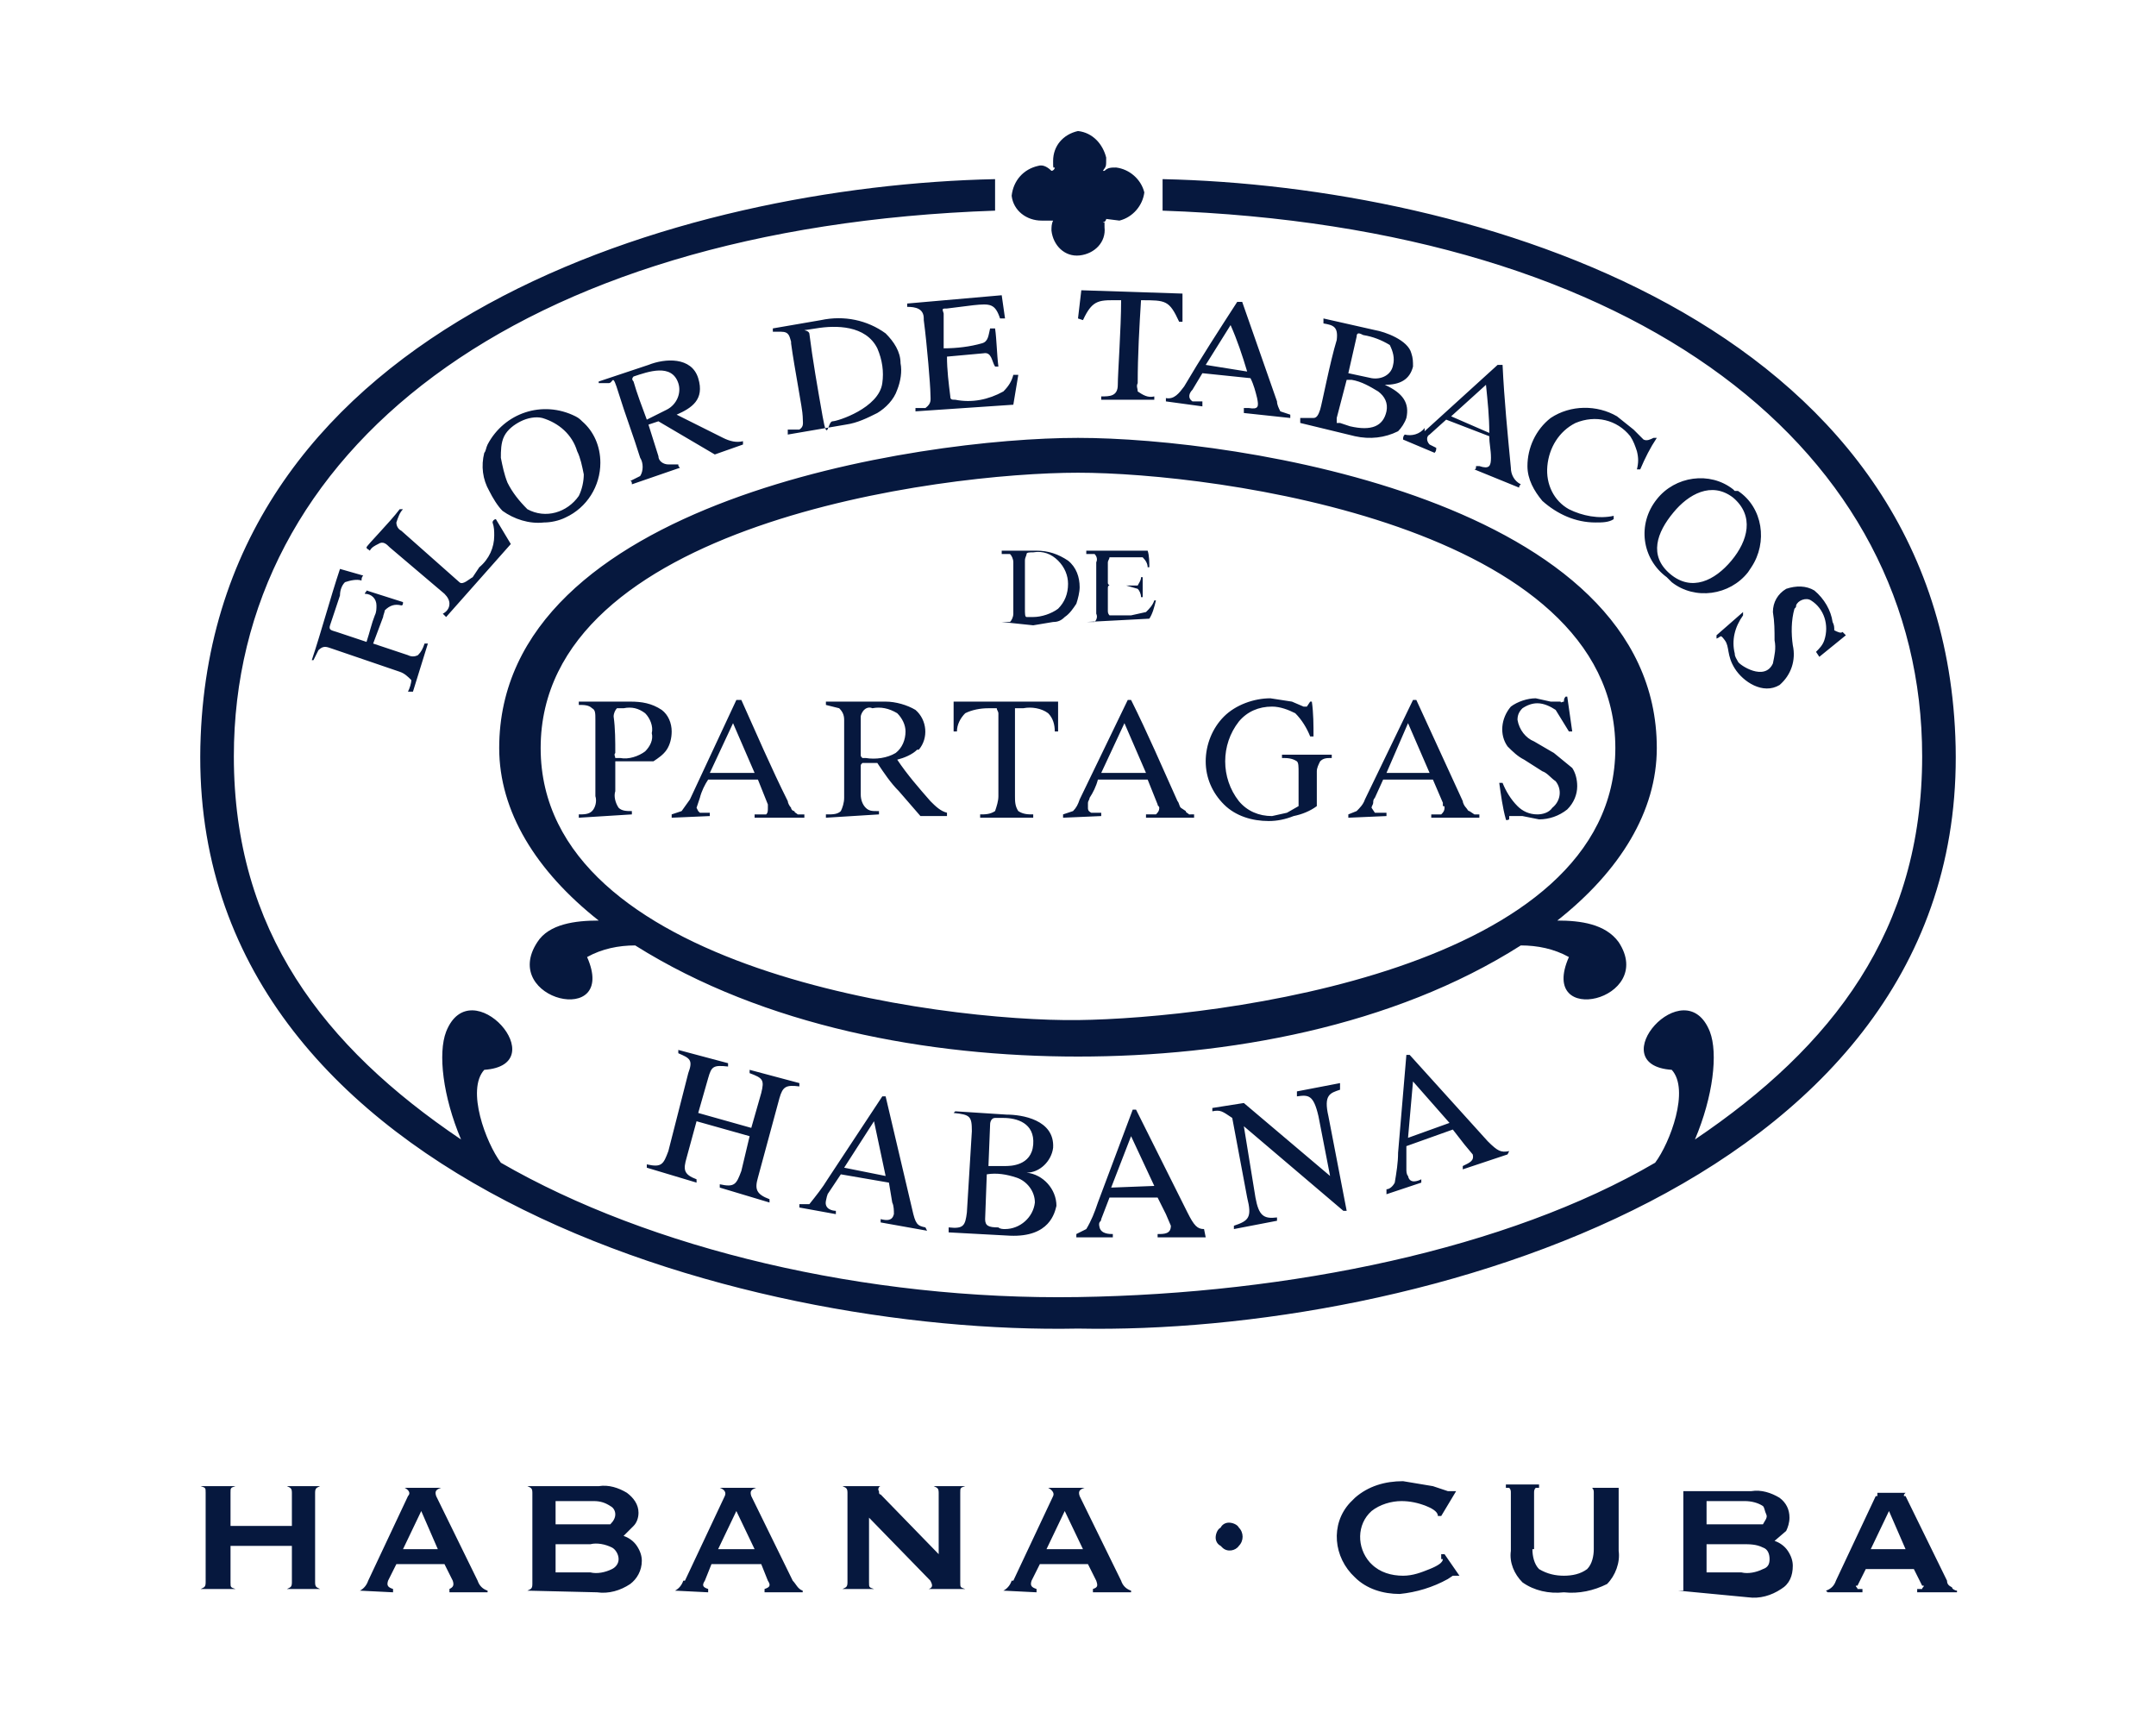 <?xml version="1.0" encoding="utf-8"?>
<!-- Generator: Adobe Illustrator 24.3.0, SVG Export Plug-In . SVG Version: 6.00 Build 0)  -->
<svg version="1.1" id="Layer_1" xmlns="http://www.w3.org/2000/svg" xmlns:xlink="http://www.w3.org/1999/xlink" x="0px" y="0px"
	 viewBox="0 0 130 104" style="enable-background:new 0 0 130 104;" xml:space="preserve">
<style type="text/css">
	.st0{fill-rule:evenodd;clip-rule:evenodd;fill:#06183E;}
</style>
<path id="Path_1134" class="st0" d="M32.6,45.1c0,13.4,24.1,16.5,32.4,16.4s32.4-3,32.4-16.4S73.3,28.5,65,28.5S32.6,31.6,32.6,45.1
	 M65,63.7c-9,0-18.9-1.8-26.7-6.7c-1,0-2,0.2-2.9,0.7c1.9,4.3-5.3,2.6-3-0.9c0.7-1.1,2.3-1.3,3.7-1.3c-3.8-3-6-6.6-6-10.4
	c0-14.9,25.3-18.7,34.9-18.7s34.9,3.8,34.9,18.7c0,3.8-2.2,7.4-6,10.4c1.4,0,2.9,0.2,3.7,1.3c2.3,3.5-4.9,5.2-3,0.9
	c-0.9-0.5-1.9-0.7-2.9-0.7C84,61.9,74,63.7,65,63.7z M65,80.1c20.3,0.4,54-8.9,52.9-35.7c-1-25.1-29.2-33.2-47.8-33.6v1.9
	c28.9,1,45.8,14.6,45.8,32.9c0,10.5-5.4,17.5-13.7,23.1c1.1-2.6,1.4-5.2,0.9-6.5c-1.5-3.8-6.6,2-2.3,2.3c1.1,1.2-0.1,4.4-1,5.6
	c-8.9,5.2-22,7.9-34.8,8.1s-25.8-2.9-34.8-8.1c-0.9-1.2-2.1-4.4-1-5.6c4.3-0.3-0.8-6.1-2.3-2.3c-0.5,1.3-0.2,3.9,0.9,6.5
	c-8.3-5.6-13.7-12.6-13.7-23.1C14.1,27.3,31,13.7,60,12.7v-1.9c-18.7,0.4-46.9,8.5-47.9,33.6C11,71.1,44.7,80.5,65,80.1z M37.1,45.4
	c-0.1,0.1,0,0.2,0,0.3h0.3c0.5,0.1,1.1-0.1,1.5-0.4c0.3-0.3,0.5-0.7,0.4-1.1c0.1-0.4-0.1-0.9-0.4-1.2c-0.4-0.3-0.8-0.4-1.3-0.3h-0.4
	C37.1,42.8,37,43,37,43.2C37.1,43.9,37.1,44.7,37.1,45.4z M34.9,49.3v-0.2c0.3,0,0.6,0,0.8-0.2c0.2-0.2,0.3-0.6,0.2-0.9v-4.6
	c0-0.4,0-0.6-0.2-0.7c-0.2-0.2-0.5-0.2-0.8-0.2v-0.2H38c0.7,0,1.3,0.1,1.9,0.5c0.4,0.3,0.6,0.8,0.6,1.3c0,0.4-0.1,0.8-0.3,1.1
	c-0.2,0.3-0.5,0.5-0.8,0.7h-2.3v1.8c-0.1,0.3,0,0.7,0.2,1c0.2,0.2,0.5,0.2,0.8,0.2v0.2L34.9,49.3z M42.8,46.6h2.7l-1.3-3L42.8,46.6z
	 M42,48.7l0.1,0.2l0.1,0.1h0.6v0.2l-2.3,0.1v-0.2l0.6-0.2l0.5-0.7l2.8-6h0.3c0.9,2,1.8,4.1,2.8,6.1c0,0.1,0.1,0.3,0.2,0.4
	c0,0.1,0.1,0.2,0.2,0.2l0,0c0,0.1,0.1,0.1,0.2,0.2h0.4v0.2h-3v-0.2h0.7c0.1-0.1,0.1-0.2,0.1-0.4l0,0v-0.2L45.7,47h-3
	c-0.2,0.3-0.4,0.7-0.5,1.1 M51.9,45.5c0,0.1,0,0.1,0.1,0.2h0.2c0.6,0.1,1.3,0,1.8-0.3c0.4-0.3,0.6-0.8,0.6-1.3
	c0-0.4-0.2-0.8-0.5-1.1c-0.5-0.3-1-0.4-1.5-0.3c-0.2-0.1-0.4,0-0.5,0.1c-0.1,0.1-0.2,0.3-0.2,0.4L51.9,45.5z M49.8,49.3v-0.2h0.1
	c0.3,0,0.6,0,0.8-0.2c0.1-0.2,0.2-0.5,0.2-0.8v-4.7c0-0.3-0.1-0.5-0.3-0.7l-0.8-0.2v-0.2h3.6c0.6,0,1.3,0.2,1.8,0.5
	c0.7,0.6,0.8,1.7,0.2,2.4c0,0,0,0,0,0h-0.1c-0.3,0.3-0.8,0.5-1.2,0.6c0.6,0.9,1.3,1.7,2,2.5c0.3,0.3,0.6,0.6,1,0.7v0.2h-1.6
	l-1.3-1.5c-0.5-0.5-0.9-1.1-1.3-1.7H52c-0.1,0.1-0.1,0.1-0.1,0.2v1.7c0,0.3,0.1,0.6,0.3,0.8c0.2,0.2,0.4,0.2,0.7,0.2H53v0.2
	L49.8,49.3z M59.1,49.3v-0.2c0.3,0,0.6,0,0.9-0.2c0.1-0.3,0.2-0.6,0.2-0.9v-5c0-0.1-0.1-0.2-0.1-0.3h-0.5c-0.5,0-1,0.1-1.4,0.3
	c-0.3,0.3-0.5,0.7-0.5,1.1h-0.2v-1.8h6.3v1.8h-0.2c0-0.4-0.1-0.8-0.4-1.1c-0.4-0.3-1-0.4-1.5-0.3h-0.5V48c0,0.3,0,0.6,0.2,0.9
	c0.3,0.2,0.6,0.2,0.9,0.2v0.2H59.1z M66.4,46.6h2.7l-1.3-3L66.4,46.6z M64.1,49.3v-0.2l0.6-0.2c0.2-0.2,0.3-0.4,0.4-0.7l2.9-6h0.2
	c1,2,1.9,4.1,2.8,6.1c0.1,0.1,0.1,0.3,0.2,0.4l0.3,0.2c0,0.1,0.1,0.1,0.2,0.2H72v0.2h-2.9v-0.2h0.6c0.1-0.1,0.2-0.2,0.2-0.4l0,0
	c0-0.1-0.1-0.1-0.1-0.2L69.2,47h-3c-0.1,0.4-0.3,0.8-0.5,1.1c0,0.1-0.1,0.2-0.1,0.3v0.3c0,0.1,0,0.2,0.2,0.3h0.6v0.2L64.1,49.3z
	 M79.4,48.6c-0.4,0.3-0.9,0.5-1.4,0.6c-0.5,0.2-1,0.3-1.5,0.3c-1,0-2-0.3-2.7-1c-0.7-0.7-1.1-1.6-1.1-2.6c0-1,0.4-2,1.1-2.7
	c0.7-0.7,1.8-1.1,2.8-1.1l1.3,0.2l0.7,0.3h0.2l0.2-0.3h0.1c0.1,0.7,0.1,1.4,0.1,2.1H79c-0.2-0.5-0.5-1-0.9-1.4
	c-0.4-0.2-0.9-0.4-1.4-0.4c-0.8,0-1.5,0.3-2,0.9c-1.1,1.4-1.1,3.4,0,4.8c0.5,0.6,1.2,0.9,2,0.9l0.9-0.2l0.7-0.4v-2
	c0-0.4,0-0.6-0.1-0.7c-0.3-0.2-0.6-0.2-0.9-0.2v-0.2h3v0.2c-0.3,0-0.5,0-0.7,0.2c-0.1,0.2-0.2,0.4-0.2,0.6V48.6z M83.6,46.6h2.6
	l-1.3-3L83.6,46.6z M81.3,49.3v-0.2l0.5-0.2c0.2-0.2,0.4-0.4,0.5-0.7l2.9-6h0.2l2.8,6.1c0,0.1,0.1,0.3,0.2,0.4
	c0.1,0.1,0.1,0.2,0.2,0.2l0.3,0.2h0.3v0.2h-2.9v-0.2h0.6c0.1-0.1,0.2-0.2,0.2-0.4c0-0.1,0-0.1-0.1-0.1v-0.2L86.4,47h-3l-0.5,1.1
	c-0.1,0.1-0.1,0.2-0.1,0.3c0,0.1-0.1,0.2-0.1,0.3l0.2,0.3h0.7v0.2L81.3,49.3z M90.8,49.4c-0.2-0.7-0.3-1.5-0.4-2.2h0.2
	c0.2,0.5,0.5,1,0.9,1.4c0.3,0.3,0.7,0.5,1.2,0.5c0.3,0,0.7-0.1,0.9-0.4c0.5-0.4,0.6-1.1,0.2-1.6c-0.3-0.2-0.5-0.5-0.8-0.6l-1.1-0.7
	c-0.4-0.2-0.7-0.5-1-0.8c-0.5-0.7-0.4-1.7,0.2-2.4c0.4-0.3,1-0.5,1.5-0.5l0.9,0.2h0.6c0,0.1,0.1,0,0.2,0c0-0.1,0-0.2,0.1-0.3h0.1
	l0.3,2.1h-0.2l-0.8-1.3c-0.3-0.2-0.7-0.4-1.1-0.4c-0.3,0-0.6,0.1-0.9,0.3c-0.2,0.2-0.3,0.4-0.3,0.7c0.1,0.6,0.5,1.1,1,1.3l1.2,0.7
	l1.1,0.9c0.2,0.3,0.3,0.7,0.3,1.1c0,0.5-0.2,1-0.6,1.4c-0.5,0.4-1.1,0.6-1.7,0.6l-1-0.2H91v0.2C91,49.4,90.8,49.5,90.8,49.4z
	 M61.8,36.7c0,0.3,0,0.5,0.1,0.5h0.4c0.5,0,1.1-0.2,1.5-0.5c0.4-0.4,0.6-0.9,0.6-1.5c0-0.5-0.2-1-0.6-1.4c-0.4-0.4-0.9-0.6-1.5-0.5
	c-0.2,0-0.4,0-0.4,0.1s-0.1,0.2-0.1,0.4V36.7z M60.4,37.5h0.5c0.1-0.1,0.2-0.3,0.2-0.5v-3.1c0-0.2-0.1-0.4-0.2-0.5h-0.5v-0.2h2.1
	c0.7,0,1.3,0.2,1.9,0.6c0.5,0.4,0.7,1,0.7,1.6c0,0.3-0.1,0.7-0.2,1c-0.2,0.3-0.4,0.6-0.7,0.8c-0.2,0.2-0.4,0.3-0.7,0.3l-1.2,0.2
	L60.4,37.5z M65.5,37.5H66c0.1-0.1,0.2-0.3,0.1-0.5v-3.1c0.1-0.2,0-0.4-0.1-0.5h-0.5v-0.2h3.7c0.1,0.3,0.1,0.7,0.1,1h-0.1
	c0-0.2-0.1-0.4-0.3-0.6h-2c0,0.1-0.1,0.2-0.1,0.3v1.2c0,0.1,0,0.1,0.1,0.2h1.7c0.1-0.2,0.2-0.3,0.2-0.5h0.1V36h-0.1
	c0-0.2-0.1-0.4-0.2-0.5l-0.7-0.2h-1c-0.1,0-0.1,0.1-0.1,0.2v1.3c0,0.1,0,0.2,0.1,0.3h1.3l0.9-0.2c0.2-0.2,0.4-0.4,0.5-0.7h0.1
	c-0.1,0.4-0.2,0.8-0.4,1.1L65.5,37.5z M23.5,33c-0.2-0.2-0.4-0.4-0.7-0.2c-0.2,0.1-0.4,0.2-0.5,0.4c-0.1-0.1-0.2-0.1-0.2-0.2
	s1.4-1.5,2-2.3h0.2c-0.2,0.2-0.3,0.5-0.4,0.8c0,0.2,0.1,0.4,0.3,0.5l3.5,3.1c0.2,0.2,0.6-0.2,0.8-0.3l0.4-0.6
	c0.6-0.5,0.9-1.2,0.9-1.9c0-0.3,0-0.5-0.1-0.8c0-0.1,0.1-0.2,0.2-0.2h0l0.9,1.5l-3.9,4.4L26.7,37c0.2-0.1,0.4-0.3,0.4-0.6
	c0-0.2-0.1-0.4-0.3-0.6L23.5,33z M20,39.1c-0.3-0.1-0.5-0.2-0.8,0.1l-0.3,0.6h-0.1c0.6-1.8,1.1-3.7,1.7-5.5l1.4,0.4
	c-0.1,0.1-0.1,0.2-0.1,0.3c-0.3-0.1-0.7,0-1,0.1c-0.2,0.2-0.3,0.5-0.3,0.8l-0.6,1.8C19.8,38,20,38,20.3,38.1l1.8,0.6
	c0.2-0.6,0.3-1.1,0.5-1.6c0.1-0.2,0.1-0.4,0.1-0.6c0-0.4-0.3-0.7-0.7-0.7c0-0.1,0.1-0.1,0.1-0.2l2.2,0.7c0,0.1,0,0.2-0.1,0.2
	c-0.4-0.1-0.7,0-1,0.3c0,0.1-0.1,0.3-0.1,0.4l-0.6,1.6l2.1,0.7c0.2,0.1,0.4,0.1,0.6,0c0.2-0.2,0.3-0.4,0.4-0.7h0.2l-0.9,2.9h-0.3
	c0.1-0.2,0.2-0.5,0.2-0.7c-0.2-0.2-0.4-0.4-0.7-0.5L20,39.1z M110.5,37.5c0.1,0.2,0.1,0.3,0.1,0.5c0.2,0.1,0.4,0.2,0.5,0.1l0.2,0.2
	l-1.6,1.3l-0.2-0.3c0.2-0.2,0.4-0.4,0.5-0.7c0.3-0.9,0-1.9-0.8-2.4c-0.3-0.2-0.8,0-0.9,0.3c0,0.1,0,0.1-0.1,0.2
	c-0.2,0.7-0.2,1.5-0.1,2.2c0.2,0.9-0.1,1.8-0.8,2.4c-1,0.6-2.2-0.2-2.7-1s-0.3-1.3-0.6-1.7s-0.2-0.2-0.5-0.1v-0.2l1.6-1.4v0.2
	c-0.5,0.7-0.7,1.5-0.5,2.3c0,0.2,0.1,0.3,0.2,0.5s1.6,1.2,2.1,0.1c0.1-0.5,0.2-0.9,0.1-1.4c0-0.6,0-1.1-0.1-1.7
	c0-0.6,0.3-1.1,0.8-1.4c0.6-0.2,1.2-0.2,1.7,0.1C110,36.1,110.4,36.8,110.5,37.5z M99.9,30.1c1.1-1.4,3.2-1.7,4.6-0.6
	c0,0,0,0,0.1,0.1h0.2c1.5,1,1.8,3.1,0.8,4.6c0,0,0,0,0,0l-0.2,0.3c-1.1,1.4-3.2,1.7-4.6,0.6l-0.3-0.3C99,33.7,98.7,31.6,99.9,30.1
	L99.9,30.1z M100.9,30.9c-1,1.2-1.5,2.6-0.2,3.7s2.7,0.4,3.7-0.8s1.4-2.7,0.1-3.8l0,0C103.2,29,101.8,29.8,100.9,30.9z M92.1,28.1
	c0-1.1,0.5-2.2,1.4-2.9c1.2-0.8,2.8-0.8,4-0.1l1,0.8l0.6,0.6c0.2,0.1,0.4,0,0.6-0.1h0.2c-0.4,0.6-0.7,1.2-1,1.9h-0.2
	c0.1-0.4,0.1-0.7,0-1.1c-0.1-0.3-0.2-0.6-0.4-0.9c-0.8-1-2.1-1.3-3.3-0.8c-1,0.5-1.6,1.5-1.7,2.6c-0.1,1.1,0.4,2.1,1.3,2.6
	c0.8,0.4,1.8,0.6,2.7,0.4v0.2c-0.3,0.2-0.7,0.2-1.1,0.2c-1.2,0-2.3-0.5-3.2-1.3C92.5,29.6,92.1,28.9,92.1,28.1L92.1,28.1z M85.9,26
	l4.4-4h0.3c0.1,2.1,0.3,4.1,0.5,6.2c0,0.4,0.2,0.8,0.6,1c-0.1,0.1-0.1,0.1-0.1,0.2l-2.7-1.1c0.1,0,0.1-0.1,0.1-0.2h0.2
	c0.6,0.2,0.7,0,0.7-0.5s-0.1-0.8-0.1-1.3l-2.6-1l-1,0.9c-0.2,0.1-0.2,0.4,0,0.6c0,0,0,0,0,0l0.4,0.2c0,0.1,0,0.2-0.1,0.3l-1.9-0.8
	c0-0.1,0-0.2,0.1-0.3c0.4,0.1,0.9,0,1.2-0.4V26z M89.6,23.2l-2.1,1.9l2.3,1C89.8,25.1,89.7,24.2,89.6,23.2z M80.6,20.5
	c0.1-0.8-0.2-0.9-0.8-1v-0.3l3.1,0.7c0.6,0.1,2,0.6,2.2,1.4c0.1,0.3,0.1,0.5,0.1,0.8c-0.2,0.8-0.8,1.1-1.7,1.1l0,0
	c1.1,0.5,1.5,1.1,1.3,2c-0.1,0.3-0.3,0.6-0.5,0.8c-0.8,0.4-1.7,0.5-2.6,0.3l-3.3-0.8v-0.3h0.8c0.2,0,0.3-0.2,0.4-0.5
	S80.2,21.8,80.6,20.5L80.6,20.5z M81.8,20.3l-0.5,2.2l1.4,0.3c0.6,0.1,1.2-0.2,1.3-0.8l0,0c0.1-0.4,0-0.8-0.2-1.2
	c-0.5-0.3-1-0.5-1.6-0.6C82,20.1,81.8,20,81.8,20.3z M81.2,22.9l-0.6,2.3v0.3h0.2l0.6,0.2c1.3,0.3,2,0,2.2-0.9
	c0.1-0.5-0.1-0.9-0.5-1.2c-0.5-0.3-1-0.6-1.6-0.7L81.2,22.9z M71.4,23.3c1-1.7,2.1-3.4,3.2-5.1h0.3l2.1,6c0,0.2,0.1,0.4,0.2,0.6
	l0.6,0.2v0.2L75,24.9v-0.3h0.3c0.6,0.1,0.6-0.1,0.5-0.6c-0.1-0.4-0.2-0.8-0.4-1.2l-2.9-0.3l-0.6,1c-0.2,0.2-0.3,0.5,0,0.7h0.6v0.3
	l-2.2-0.3V24C70.8,24.1,71.1,23.7,71.4,23.3z M74.2,19.6L72.7,22l2.5,0.4C74.9,21.4,74.6,20.5,74.2,19.6z M65,19.2l0.2-1.7l6.1,0.2
	v1.7h-0.2c-0.6-1.3-0.8-1.3-2.3-1.3c-0.1,1.6-0.2,3.3-0.2,5c-0.1,0.2,0,0.3,0,0.5c0.3,0.2,0.6,0.4,1,0.3v0.2h-3.2v-0.2
	c0.5,0,1,0,1-0.7s0.2-3.4,0.2-5.1c-1.3,0-1.7-0.1-2.3,1.2L65,19.2z M55.7,19.2c0-0.6-0.5-0.7-1-0.7v-0.2l5.7-0.5l0.2,1.4h-0.3
	c-0.3-0.9-0.6-0.9-1.6-0.8l-1.6,0.2c-0.3,0-0.3,0-0.2,0.3V21c0.8,0,1.6-0.1,2.3-0.3c0.4-0.1,0.4-0.5,0.5-0.9H60
	c0.1,0.7,0.1,1.5,0.2,2.3H60c-0.2-0.3-0.2-0.9-0.7-0.8l-2.2,0.2c0,0.8,0.1,1.6,0.2,2.4c0,0.2,0.1,0.2,0.3,0.2c1,0.2,2,0,2.9-0.5
	c0.3-0.3,0.5-0.6,0.6-1h0.3l-0.3,1.8l-5.9,0.4v-0.2h0.6c0.4-0.3,0.3-0.5,0.3-0.9s-0.2-2.9-0.4-4.4L55.7,19.2z M47.7,20.6
	c-0.1-0.3-0.1-0.6-0.6-0.6h-0.5v-0.2l2.9-0.5c1.4-0.3,2.8,0,3.9,0.8c0.5,0.5,0.9,1.1,0.9,1.8c0.1,0.5,0,1.1-0.2,1.6
	c-0.2,0.6-0.7,1.1-1.2,1.4c-0.6,0.3-1.2,0.6-1.9,0.7l-3.5,0.6v-0.3h0.7c0.3-0.2,0.2-0.4,0.2-0.8s-0.5-2.9-0.7-4.4L47.7,20.6z
	 M48.8,20.1c0.2,1.6,0.5,3.3,0.8,5s0.3,0.3,0.6,0.3s2.8-0.8,3-2.3c0.1-0.7,0-1.4-0.3-2.1c-0.7-1.4-2.5-1.4-3.7-1.2
	S48.7,19.8,48.8,20.1z M38.6,27.6c-0.4-1.3-0.9-2.6-1.3-3.9s-0.3-0.6-0.6-0.6h-0.6V23l3-1c1-0.4,2.6-0.5,3,0.8s-0.4,1.8-1.3,2.2
	l2.8,1.4c0.4,0.2,0.8,0.3,1.2,0.2v0.2l-1.7,0.6l-3.4-2l-0.6,0.2l0.6,1.9c0,0.3,0.3,0.5,0.6,0.5h0.6c0,0.1,0,0.1,0.1,0.2l-2.9,1
	c0-0.1,0-0.2-0.1-0.2l0.6-0.3C38.8,28.4,38.8,27.9,38.6,27.6z M38.2,23c0.2,0.7,0.5,1.5,0.8,2.3l1.2-0.6c0.6-0.3,0.9-1,0.7-1.6
	c-0.4-1.2-1.8-0.7-2.7-0.4C38.1,22.8,38.1,22.9,38.2,23C38.2,23,38.2,23,38.2,23z M29.5,29.6c-0.4-0.7-0.5-1.5-0.3-2.3
	c0.1-0.1,0.1-0.3,0.2-0.5c1-1.9,3.3-2.7,5.3-1.7c0.2,0.1,0.3,0.2,0.4,0.3c0.7,0.6,1.1,1.5,1.1,2.5c0,1.4-0.8,2.7-2.1,3.3
	c-0.4,0.2-0.9,0.3-1.3,0.3c-0.9,0.1-1.8-0.2-2.5-0.7C30,30.5,29.7,30,29.5,29.6z M30.6,29.1c0.3,0.6,0.7,1.1,1.2,1.6
	c1.1,0.6,2.4,0.2,3.1-0.8c0.2-0.4,0.3-0.9,0.3-1.3c-0.1-0.5-0.2-1-0.4-1.4c-0.3-1-1.1-1.7-2.1-2c-0.4-0.1-0.9,0-1.3,0.2l0,0
	c-0.4,0.2-0.8,0.5-1,0.9c-0.2,0.4-0.2,0.9-0.2,1.3C30.3,28.1,30.4,28.6,30.6,29.1z M66.7,13.2c0,0.1-0.1,0.2-0.2,0.2
	c0.1,0.1,0.1-0.2,0.1,0.3c0.1,0.9-0.6,1.6-1.5,1.7c-0.9,0.1-1.6-0.6-1.7-1.5l0,0c0-0.2,0-0.4,0.1-0.6h-0.7c-0.9,0-1.7-0.6-1.8-1.5
	c0.1-0.9,0.7-1.6,1.6-1.8c0.3-0.1,0.6,0.1,0.8,0.3c0.1,0,0.2-0.1,0.2-0.2c0,0,0,0,0,0c-0.1,0-0.1,0.1-0.1-0.4c0-0.9,0.6-1.6,1.5-1.8
	c0.9,0.1,1.5,0.8,1.7,1.6c0,0.6,0,0.5-0.2,0.8h0.1c0.2-0.2,0.4-0.2,0.7-0.2c0.8,0.1,1.5,0.7,1.7,1.5c-0.1,0.8-0.7,1.5-1.5,1.7
	L66.7,13.2z M50.9,70.4l1.8-2.8l0.7,3.3L50.9,70.4z M55.8,74c-0.5-0.1-0.6-0.2-0.8-1.1l-1.6-6.8h-0.2l-3.3,5c-0.3,0.5-0.7,1-1.1,1.5
	h-0.6v0.2l2.2,0.4V73c-0.2,0-0.7-0.1-0.6-0.6s0.1-0.3,0.1-0.4l0.8-1.2l2.9,0.5l0.2,1.2c0.1,0.2,0.1,0.5,0.1,0.7
	c-0.1,0.4-0.4,0.4-0.8,0.3v0.2l2.8,0.5L55.8,74z M80.8,65.3l-2.6,0.5v0.3c0.7-0.1,1-0.1,1.3,1.2l0.7,3.6l0,0L75,66.5l-1.9,0.3V67
	c0.5-0.1,0.6,0,1.2,0.4l0.9,4.8c0.3,1.2,0.1,1.4-0.8,1.7v0.2l2.6-0.5v-0.2c-0.8,0.1-1.1-0.1-1.3-1.2L75,67.9l0,0l6,5.1h0.2l-1.1-5.7
	c-0.3-1.3,0.1-1.4,0.7-1.6L80.8,65.3z M59.7,67.8c0-0.2,0.1-0.4,0.3-0.4h0.5c0.8,0,1.9,0.3,1.8,1.6s-1.4,1.3-1.7,1.3h-1L59.7,67.8z
	 M59.5,70.8c0.6-0.1,1.2,0,1.8,0.2c0.6,0.2,1.1,0.8,1.1,1.5c-0.1,0.9-0.9,1.6-1.8,1.6c-0.1,0-0.3,0-0.4-0.1c-0.6,0-0.8-0.1-0.8-0.5
	L59.5,70.8z M57.5,67.1c1,0.1,1.1,0.2,1.1,1.1l-0.3,4.9c-0.1,0.8-0.2,1-1.1,0.9v0.3l3.7,0.2c2.4,0.1,2.7-1.4,2.8-1.8
	c0-1-0.8-1.9-1.8-2l0,0c0.8,0,1.5-0.7,1.6-1.5c0.1-1.7-1.9-2-2.8-2L57.6,67L57.5,67.1z M39,70.4l3,0.9v-0.2
	c-0.8-0.3-0.8-0.6-0.6-1.3l0.6-2.2l3.2,0.9l-0.5,2.1c-0.3,0.8-0.4,1-1.3,0.8v0.2l3,0.9v-0.2c-0.8-0.3-0.9-0.6-0.7-1.3l1.3-4.8
	c0.2-0.7,0.4-0.8,1.2-0.7v-0.2l-3-0.8v0.2c0.8,0.3,0.9,0.4,0.7,1.2L45.3,68l-3.2-0.9l0.6-2.1c0.2-0.7,0.3-0.8,1.2-0.7v-0.2l-3-0.8
	v0.2c0.7,0.3,0.9,0.4,0.6,1.2l-1.2,4.7c-0.3,0.8-0.4,1-1.3,0.8L39,70.4z M67,71.6l1.2-3.1l1.4,3L67,71.6z M72.6,74.1
	c-0.4,0-0.6-0.2-1-1l-3.1-6.2h-0.2l-2.1,5.6c-0.2,0.6-0.4,1.1-0.7,1.6l-0.6,0.3v0.2h2.2v-0.2c-0.2,0-0.7,0-0.8-0.4s0.1-0.3,0.1-0.5
	l0.5-1.3h2.9l0.5,1l0.3,0.7c0,0.5-0.4,0.5-0.8,0.5v0.2h2.9L72.6,74.1z M84.9,68.6l0.3-3.4l2.2,2.5L84.9,68.6z M91,69.4
	c-0.5,0.1-0.7,0-1.3-0.6L85,63.6h-0.2l-0.5,5.9c0,0.6-0.1,1.2-0.2,1.8c-0.1,0.2-0.3,0.4-0.5,0.4V72l2.1-0.7v-0.2
	c-0.2,0.1-0.7,0.3-0.8-0.2c-0.1-0.1-0.1-0.3-0.1-0.4v-1.4l2.8-1l0.7,0.9l0.5,0.6c0.1,0.4-0.2,0.5-0.6,0.7v0.2l2.7-0.9L91,69.4z
	 M13.9,95.4c0,0.3,0,0.3,0.3,0.4h-2.1c0.2-0.1,0.3-0.1,0.3-0.4V90c0-0.3,0-0.3-0.3-0.4h2.1c-0.3,0.1-0.3,0.1-0.3,0.4v2h3.7v-2
	c0-0.3-0.1-0.3-0.3-0.4h2C19.1,89.7,19,89.7,19,90v5.4c0,0.3,0.1,0.3,0.3,0.4h-2c0.2-0.1,0.3-0.1,0.3-0.4v-2.2h-3.7L13.9,95.4z
	 M21.7,95.9L21.7,95.9c0.2-0.1,0.4-0.3,0.5-0.6l0,0l2.4-5.1c0.2-0.2,0-0.4-0.2-0.5h2.2c-0.3,0.1-0.4,0.2-0.3,0.5l2.5,5.1
	c0.1,0.3,0.3,0.5,0.6,0.6V96h-2.3v-0.2c0.2-0.1,0.3-0.2,0.2-0.5l-0.5-1h-2.9l-0.5,1c-0.1,0.3,0,0.4,0.3,0.5V96L21.7,95.9L21.7,95.9z
	 M25.4,91.1l-1.1,2.3h2.1L25.4,91.1z M31.8,95.9L31.8,95.9c0.2-0.1,0.3-0.1,0.3-0.4V90c0-0.3-0.1-0.3-0.3-0.4h4.3
	c0.6-0.1,1.2,0.1,1.7,0.4c0.4,0.3,0.7,0.7,0.7,1.2c0,0.3-0.1,0.6-0.3,0.8l-0.6,0.6c0.3,0.1,0.6,0.3,0.8,0.6c0.2,0.3,0.3,0.6,0.3,0.9
	c0,0.6-0.3,1.1-0.7,1.4c-0.6,0.4-1.3,0.6-2,0.5L31.8,95.9z M35.6,93.1h-2.1v1.7h2.1c0.4,0.1,0.9,0,1.3-0.2c0.2-0.1,0.4-0.3,0.4-0.6
	c0-0.3-0.2-0.6-0.4-0.7C36.5,93.1,36,93,35.6,93.1z M35.8,90.5h-2.3v1.4h3.3c0.2-0.2,0.3-0.4,0.3-0.6c0-0.2-0.1-0.4-0.3-0.5
	C36.5,90.6,36.2,90.5,35.8,90.5z M40.7,95.9L40.7,95.9c0.2-0.1,0.4-0.3,0.5-0.6h0.1l2.4-5.1c0.1-0.2,0-0.4-0.3-0.5h2.2
	c-0.3,0.1-0.4,0.2-0.3,0.5l2.5,5.1c0.2,0.2,0.3,0.5,0.6,0.6V96h-2.3v-0.2c0.3-0.1,0.4-0.2,0.2-0.5l-0.4-1h-3l-0.4,1
	c-0.2,0.3-0.1,0.4,0.2,0.5V96L40.7,95.9L40.7,95.9z M44.4,91.1l-1.1,2.3h2.2L44.4,91.1z M52.4,91.5v3.9c0,0.3,0,0.3,0.3,0.4h-1.9
	c0.2-0.1,0.3-0.1,0.3-0.4V90c0-0.3-0.1-0.3-0.3-0.4h2.3c-0.1,0-0.2,0.2-0.1,0.3c0,0,0,0,0,0c0,0.1,0,0.2,0.1,0.2l3.5,3.6V90
	c0-0.3-0.1-0.3-0.3-0.4h1.9c-0.3,0.1-0.3,0.1-0.3,0.4v5.4c0,0.3,0,0.3,0.3,0.4H56c0.3-0.1,0.2-0.3,0.1-0.5L52.4,91.5z M60.5,95.9
	L60.5,95.9c0.2-0.1,0.4-0.3,0.5-0.6h0.1l2.4-5.1c0.1-0.2-0.1-0.4-0.3-0.5h2.2c-0.3,0.1-0.4,0.2-0.3,0.5l2.5,5.1
	c0.1,0.3,0.3,0.5,0.6,0.6V96h-2.3v-0.2c0.3-0.1,0.3-0.2,0.2-0.5l-0.5-1h-2.9l-0.5,1c-0.1,0.3,0,0.4,0.3,0.5V96L60.5,95.9L60.5,95.9z
	 M64.2,91.1l-1.1,2.3h2.2L64.2,91.1z M73.3,92.7c0-0.2,0.1-0.5,0.3-0.6c0.1-0.2,0.3-0.3,0.5-0.3c0.2,0,0.5,0.1,0.6,0.3
	c0.3,0.3,0.3,0.8,0,1.1c-0.2,0.3-0.7,0.4-1,0.1c0,0-0.1-0.1-0.1-0.1C73.4,93.1,73.3,92.9,73.3,92.7z M86.9,93.7h0.2L88,95h-0.4
	l-0.3,0.2c-0.9,0.5-1.9,0.8-2.9,0.9c-1,0-2-0.3-2.7-1c-1.3-1.2-1.5-3.2-0.3-4.5c0.1-0.1,0.2-0.2,0.3-0.3c0.8-0.7,1.8-1,2.9-1
	l1.8,0.3l0.9,0.3h0.5l-0.9,1.5h-0.2c0-0.2-0.2-0.4-0.7-0.6c-0.5-0.2-1-0.3-1.5-0.3c-0.6,0-1.3,0.2-1.8,0.6c-0.9,0.8-0.9,2.2-0.1,3.1
	c0,0,0.1,0.1,0.1,0.1c0.5,0.5,1.2,0.7,1.9,0.7c0.6,0,1.1-0.2,1.6-0.4c0.5-0.2,0.8-0.4,0.8-0.6h-0.1L86.9,93.7z M92.4,93.4
	c0,0.4,0.1,0.9,0.4,1.2c0.5,0.3,1,0.4,1.5,0.4c0.5,0,1-0.1,1.4-0.4c0.3-0.3,0.4-0.8,0.4-1.2V90c0-0.1,0-0.2-0.1-0.3h1.6v3.8
	c0.1,0.7-0.2,1.5-0.7,2c-0.8,0.4-1.7,0.6-2.6,0.5c-0.9,0.1-1.8-0.1-2.5-0.6c-0.5-0.5-0.8-1.2-0.7-1.9V90c0-0.1,0-0.2-0.1-0.3h-0.2
	v-0.2h2v0.2h-0.2c-0.1,0.1-0.1,0.2-0.1,0.3v3.4L92.4,93.4z M101.2,95.9h0.3v-6h4.1c0.6-0.1,1.2,0.1,1.7,0.4c0.4,0.3,0.6,0.7,0.6,1.2
	c0,0.3-0.1,0.6-0.2,0.8l-0.7,0.6c0.3,0.1,0.6,0.3,0.8,0.6c0.2,0.3,0.3,0.6,0.3,0.9c0,0.6-0.2,1.1-0.7,1.4c-0.6,0.4-1.3,0.6-2,0.5
	L101.2,95.9z M105.1,93.1h-2.2v1.7h2.1c0.4,0.1,0.9,0,1.3-0.2c0.3-0.1,0.4-0.3,0.4-0.6c0-0.3-0.1-0.6-0.4-0.7
	C105.9,93.1,105.5,93.1,105.1,93.1z M105.2,90.5h-2.3v1.4h3.4c0.1-0.2,0.3-0.4,0.2-0.6s-0.1-0.4-0.2-0.5
	C106,90.6,105.6,90.5,105.2,90.5z M110.1,95.9L110.1,95.9c0.3-0.1,0.5-0.3,0.6-0.6l0,0l2.4-5.1h0.1V90h1.7c-0.1,0.1-0.1,0.1-0.1,0.2
	h0.1l2.5,5.1c0,0.2,0.1,0.3,0.3,0.4c0,0.1,0.2,0.2,0.3,0.2V96h-2.4v-0.2h0.3c0-0.1,0.1-0.1,0.1-0.2h-0.1l-0.5-1h-2.9l-0.5,1h-0.1
	c0,0.1,0.1,0.1,0.1,0.2h0.3V96h-2.1L110.1,95.9z M113.9,91.1l-1.1,2.3h2.1L113.9,91.1z"/>
</svg>
